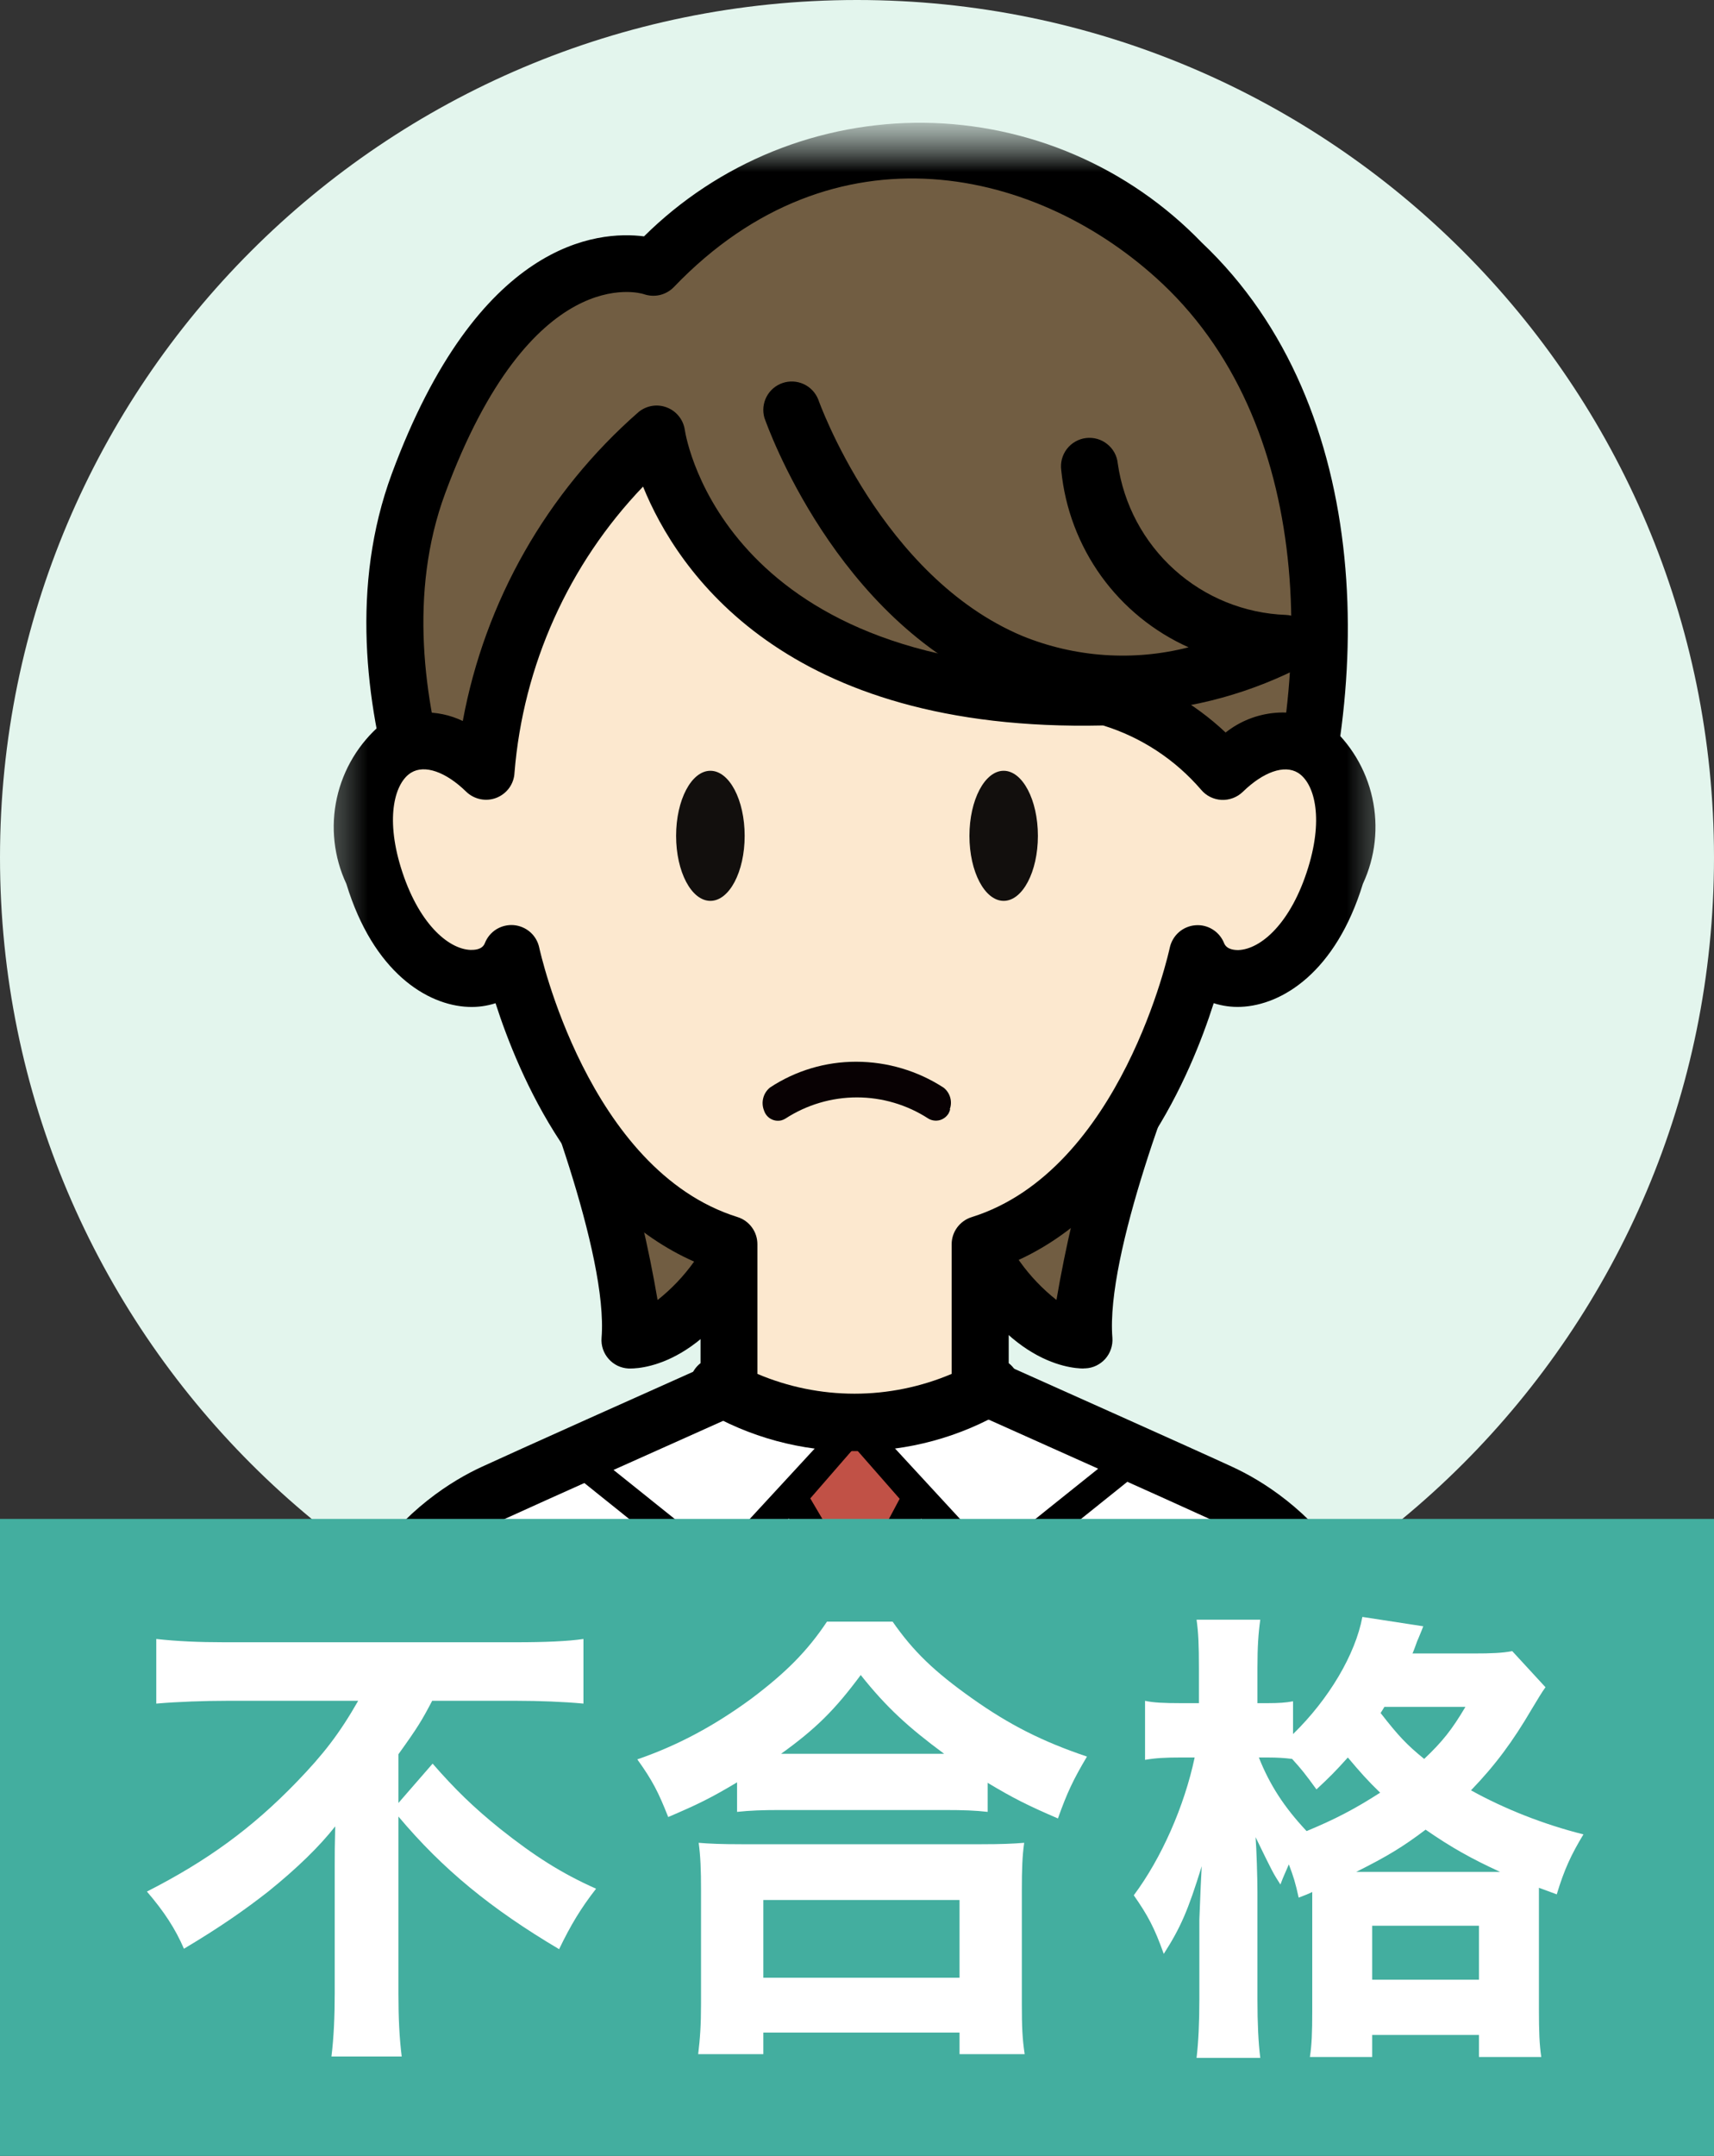 <svg width="35" height="44" viewBox="0 0 35 44" fill="none" xmlns="http://www.w3.org/2000/svg">
<rect x="0" y="0" width="35" height="44" fill="#333333" stroke="none"/>
<g clip-path="url(#clip0_2536_24076)">
<path d="M17.5 35C27.165 35 35 27.165 35 17.5C35 7.835 27.165 0 17.5 0C7.835 0 0 7.835 0 17.5C0 27.165 7.835 35 17.5 35Z" fill="#E3F5ED"/>
<mask id="mask0_2536_24076" style="mask-type:luminance" maskUnits="userSpaceOnUse" x="0" y="0" width="36" height="35">
<path d="M17.501 35C27.166 35 35.001 27.165 35.001 17.5C35.001 7.835 27.166 0 17.501 0C7.836 0 0.001 7.835 0.001 17.5C0.001 27.165 7.836 35 17.501 35Z" fill="white"/>
</mask>
<g mask="url(#mask0_2536_24076)">
<mask id="mask1_2536_24076" style="mask-type:luminance" maskUnits="userSpaceOnUse" x="6" y="2" width="23" height="36">
<path d="M28.75 2.5H6.25V37.5H28.75V2.5Z" fill="white"/>
</mask>
<g mask="url(#mask1_2536_24076)">
<mask id="mask2_2536_24076" style="mask-type:luminance" maskUnits="userSpaceOnUse" x="6" y="2" width="23" height="45">
<path d="M28.75 2.5H6.25V46.749H28.75V2.5Z" fill="white"/>
</mask>
<g mask="url(#mask2_2536_24076)">
<path d="M24.023 20.426C24.023 20.426 21.959 25.136 22.138 27.349C22.138 27.349 20.804 27.407 19.795 25.02" fill="#715D42"/>
<path d="M22.128 27.93C21.831 27.93 20.339 27.799 19.26 25.246C19.206 25.106 19.209 24.95 19.269 24.811C19.328 24.673 19.438 24.562 19.577 24.504C19.715 24.445 19.871 24.443 20.012 24.497C20.152 24.551 20.266 24.657 20.33 24.794C20.571 25.479 21.002 26.081 21.573 26.531C21.945 24.347 22.589 22.218 23.489 20.194C23.517 20.121 23.56 20.054 23.615 19.998C23.67 19.942 23.735 19.898 23.808 19.867C23.88 19.837 23.958 19.822 24.036 19.823C24.115 19.824 24.192 19.84 24.264 19.872C24.336 19.903 24.401 19.949 24.454 20.006C24.508 20.063 24.549 20.131 24.576 20.204C24.603 20.278 24.615 20.356 24.611 20.435C24.607 20.513 24.587 20.59 24.552 20.66C23.995 21.934 22.578 25.609 22.715 27.302C22.721 27.38 22.711 27.458 22.686 27.532C22.662 27.605 22.622 27.674 22.571 27.732C22.519 27.79 22.457 27.837 22.387 27.871C22.316 27.905 22.24 27.924 22.163 27.927H22.128" fill="black"/>
<path d="M10.977 20.426C10.977 20.426 13.041 25.136 12.863 27.349C12.863 27.349 14.196 27.407 15.205 25.02" fill="#715D42"/>
<path d="M12.873 27.93H12.836C12.758 27.926 12.682 27.907 12.612 27.874C12.542 27.84 12.479 27.793 12.428 27.734C12.376 27.676 12.337 27.608 12.312 27.534C12.287 27.46 12.278 27.383 12.284 27.305C12.42 25.611 11.004 21.93 10.446 20.663C10.384 20.521 10.381 20.361 10.437 20.218C10.493 20.074 10.604 19.959 10.746 19.897C10.887 19.835 11.047 19.832 11.19 19.888C11.334 19.944 11.449 20.055 11.511 20.196C12.411 22.221 13.055 24.349 13.428 26.532C13.997 26.082 14.428 25.479 14.67 24.794C14.734 24.657 14.848 24.551 14.988 24.497C15.129 24.443 15.285 24.445 15.423 24.504C15.562 24.563 15.672 24.673 15.732 24.811C15.791 24.95 15.794 25.106 15.74 25.246C14.661 27.799 13.169 27.93 12.873 27.93Z" fill="black"/>
<path d="M25.954 18.32C27.378 14.445 27.625 8.668 24.136 5.374C23.441 4.638 22.601 4.053 21.669 3.656C20.737 3.259 19.734 3.058 18.721 3.066C17.708 3.073 16.708 3.29 15.782 3.701C14.857 4.112 14.026 4.71 13.341 5.456C13.341 5.456 10.548 4.456 8.545 9.869C6.931 14.231 9.894 19.244 9.894 19.244" fill="#715D42"/>
<path d="M9.894 19.82C9.793 19.82 9.694 19.794 9.606 19.744C9.519 19.694 9.445 19.622 9.394 19.535C9.269 19.32 6.311 14.236 8.001 9.668C9.763 4.908 12.206 4.703 13.151 4.824C13.904 4.078 14.797 3.489 15.779 3.091C16.76 2.694 17.811 2.495 18.871 2.506C19.93 2.518 20.976 2.74 21.949 3.159C22.922 3.578 23.802 4.187 24.538 4.949C28.101 8.314 28.091 14.189 26.501 18.517C26.478 18.593 26.439 18.662 26.388 18.722C26.337 18.782 26.274 18.831 26.204 18.866C26.133 18.901 26.056 18.921 25.977 18.925C25.899 18.929 25.82 18.917 25.746 18.89C25.672 18.863 25.605 18.821 25.547 18.767C25.49 18.713 25.445 18.648 25.413 18.576C25.382 18.503 25.366 18.425 25.365 18.347C25.365 18.268 25.381 18.19 25.411 18.117C26.87 14.146 26.919 8.795 23.741 5.794C21.231 3.428 17.04 2.438 13.761 5.858C13.684 5.938 13.584 5.995 13.475 6.021C13.366 6.046 13.252 6.04 13.146 6.003C13.064 5.976 10.844 5.329 9.09 10.07C7.59 14.126 10.365 18.895 10.394 18.945C10.446 19.033 10.473 19.134 10.474 19.236C10.474 19.338 10.448 19.438 10.397 19.527C10.346 19.616 10.273 19.69 10.185 19.741C10.097 19.793 9.996 19.82 9.894 19.82Z" fill="black"/>
<path d="M16.157 8.342C16.157 8.342 18.992 16.54 26.231 13.13C25.251 13.089 24.316 12.707 23.589 12.049C22.861 11.391 22.387 10.5 22.247 9.529" fill="#715D42"/>
<path d="M22.876 14.541C22.032 14.542 21.195 14.372 20.418 14.041C17.059 12.626 15.668 8.693 15.609 8.526C15.568 8.383 15.584 8.229 15.653 8.097C15.722 7.965 15.839 7.865 15.98 7.817C16.121 7.769 16.275 7.777 16.411 7.839C16.546 7.901 16.652 8.013 16.708 8.151C16.72 8.188 17.997 11.769 20.875 12.979C21.953 13.418 23.144 13.5 24.271 13.211C23.558 12.892 22.942 12.39 22.485 11.756C22.029 11.121 21.748 10.378 21.671 9.6C21.66 9.523 21.665 9.445 21.684 9.37C21.704 9.296 21.738 9.225 21.785 9.164C21.832 9.102 21.891 9.051 21.959 9.012C22.026 8.974 22.1 8.949 22.177 8.94C22.254 8.931 22.332 8.937 22.406 8.958C22.48 8.979 22.55 9.015 22.61 9.064C22.671 9.112 22.721 9.172 22.758 9.24C22.795 9.308 22.818 9.383 22.825 9.46C22.945 10.296 23.354 11.063 23.982 11.628C24.609 12.193 25.415 12.519 26.259 12.55C26.389 12.556 26.512 12.606 26.61 12.69C26.709 12.775 26.776 12.89 26.801 13.017C26.826 13.144 26.808 13.276 26.75 13.392C26.692 13.508 26.596 13.601 26.479 13.656C25.358 14.214 24.127 14.517 22.875 14.543" fill="black"/>
<path d="M24.92 30.466C24.221 30.144 21.244 28.812 20.045 28.276L17.531 27.773L15.02 28.249C13.816 28.786 10.789 30.141 10.079 30.469C8.579 31.159 6.555 33.035 6.861 37.479C7.168 41.922 7.628 46.17 7.628 46.17H27.378C27.378 46.17 27.838 41.92 28.144 37.479C28.45 33.038 26.42 31.159 24.926 30.469" fill="white"/>
<path d="M27.893 46.748H7.106L7.05 46.229C7.05 46.186 6.585 41.917 6.281 37.515C5.924 32.322 8.648 30.486 9.835 29.938C10.503 29.629 13.221 28.413 14.783 27.715L14.845 27.688L17.535 27.177L20.285 27.745C21.246 28.175 24.44 29.602 25.166 29.938C26.354 30.486 29.079 32.321 28.72 37.515C28.416 41.919 27.956 46.186 27.953 46.229L27.893 46.748ZM8.15 45.586H26.848C26.973 44.32 27.316 40.92 27.556 37.435C27.854 33.125 25.879 31.549 24.681 30.992C23.974 30.666 20.896 29.29 19.871 28.831L17.533 28.361L15.2 28.804C13.633 29.505 10.981 30.691 10.325 30.992C9.121 31.547 7.146 33.124 7.444 37.435C7.684 40.92 8.023 44.32 8.154 45.586" fill="black"/>
<path d="M17.499 29.034H17.449H17.386L17.442 29.098L17.499 29.034Z" fill="white"/>
<path d="M17.445 29.387C17.404 29.388 17.363 29.379 17.325 29.362C17.287 29.345 17.254 29.32 17.226 29.289L17.17 29.225C17.133 29.183 17.108 29.131 17.1 29.075C17.092 29.019 17.1 28.962 17.124 28.911C17.147 28.86 17.185 28.817 17.233 28.787C17.281 28.757 17.336 28.741 17.393 28.742H17.43L17.448 28.98H17.454L17.464 28.749H17.5C17.556 28.749 17.611 28.765 17.657 28.795C17.704 28.825 17.742 28.868 17.765 28.919C17.788 28.97 17.796 29.026 17.788 29.081C17.779 29.136 17.756 29.188 17.719 29.23L17.664 29.294C17.637 29.325 17.603 29.35 17.565 29.367C17.527 29.385 17.487 29.394 17.445 29.394V29.387Z" fill="black"/>
<path d="M18.716 30.547L17.444 29.098L16.184 30.547L16.921 31.797L15.691 46.163H19.159L18.053 31.788L18.716 30.547Z" fill="#C15146"/>
<path d="M19.159 46.459H15.693C15.652 46.459 15.613 46.45 15.576 46.434C15.539 46.417 15.507 46.394 15.479 46.364C15.452 46.335 15.432 46.3 15.419 46.262C15.406 46.224 15.4 46.184 15.404 46.144L16.626 31.871L15.935 30.696C15.904 30.644 15.891 30.583 15.896 30.523C15.902 30.462 15.926 30.405 15.966 30.359L17.226 28.909C17.253 28.877 17.287 28.852 17.325 28.835C17.363 28.818 17.404 28.809 17.445 28.809C17.486 28.809 17.527 28.817 17.565 28.834C17.603 28.852 17.637 28.876 17.664 28.907L18.936 30.358C18.975 30.402 19 30.457 19.006 30.516C19.013 30.575 19.002 30.634 18.974 30.686L18.349 31.856L19.449 46.146C19.452 46.186 19.447 46.226 19.433 46.264C19.42 46.302 19.399 46.337 19.372 46.366C19.345 46.395 19.312 46.419 19.275 46.435C19.238 46.451 19.199 46.459 19.159 46.459ZM16.008 45.877H18.845L17.769 31.815C17.765 31.76 17.776 31.705 17.803 31.656L18.371 30.589L17.451 29.54L16.546 30.581L17.179 31.656C17.209 31.708 17.223 31.769 17.218 31.829L16.008 45.877Z" fill="black"/>
<path d="M14.685 32.392C14.619 32.393 14.555 32.37 14.504 32.329L11.504 29.924L11.866 29.47L14.659 31.706L17.248 28.901L17.675 29.295L14.903 32.295C14.876 32.325 14.842 32.348 14.806 32.364C14.769 32.381 14.729 32.389 14.689 32.389" fill="black"/>
<path d="M20.228 32.392C20.188 32.392 20.148 32.384 20.111 32.368C20.074 32.352 20.041 32.328 20.014 32.299L17.243 29.299L17.67 28.905L20.258 31.71L23.05 29.474L23.413 29.927L20.413 32.333C20.361 32.374 20.297 32.396 20.231 32.396" fill="black"/>
<path d="M9.926 15.745C8.451 14.309 6.9 15.495 7.628 17.87C8.355 20.245 10.098 20.34 10.443 19.46C10.443 19.46 11.458 24.325 14.886 25.398V28.212L14.661 28.282C15.508 28.777 16.471 29.037 17.451 29.037C18.431 29.037 19.394 28.777 20.24 28.282L20.015 28.212V25.396C23.444 24.324 24.459 19.459 24.459 19.459C24.804 20.334 26.546 20.244 27.274 17.869C28.001 15.494 26.45 14.306 24.975 15.744C24.35 15.014 23.524 14.485 22.6 14.221C14.211 14.432 13.408 8.859 13.408 8.859C11.403 10.62 10.155 13.087 9.926 15.745Z" fill="#FCE8CF"/>
<path d="M17.45 29.616C16.364 29.622 15.297 29.332 14.363 28.779C14.281 28.73 14.213 28.663 14.165 28.582C14.116 28.501 14.087 28.41 14.081 28.315C14.076 28.221 14.093 28.127 14.132 28.041C14.171 27.954 14.23 27.879 14.305 27.821V25.804C11.786 24.774 10.591 21.94 10.119 20.475C9.94 20.532 9.753 20.558 9.565 20.55C8.721 20.517 7.624 19.843 7.073 18.04C6.817 17.493 6.749 16.877 6.879 16.287C7.009 15.698 7.329 15.167 7.79 14.777C8.041 14.633 8.323 14.552 8.612 14.541C8.902 14.53 9.189 14.59 9.45 14.715C9.902 12.268 11.168 10.045 13.041 8.408C13.121 8.343 13.216 8.3 13.318 8.284C13.42 8.268 13.524 8.279 13.62 8.317C13.716 8.354 13.8 8.416 13.864 8.497C13.928 8.577 13.969 8.673 13.984 8.775C14.015 8.979 14.848 13.834 22.587 13.64C22.637 13.638 22.688 13.643 22.736 13.655C23.593 13.895 24.38 14.34 25.027 14.95C25.319 14.719 25.673 14.579 26.044 14.548C26.415 14.517 26.787 14.597 27.113 14.776C27.574 15.166 27.894 15.697 28.023 16.286C28.153 16.876 28.085 17.492 27.83 18.039C27.277 19.841 26.18 20.516 25.337 20.549C25.15 20.557 24.962 20.531 24.784 20.474C24.317 21.939 23.116 24.773 20.598 25.802V27.821C20.672 27.879 20.732 27.954 20.77 28.041C20.809 28.127 20.827 28.221 20.821 28.315C20.816 28.41 20.787 28.501 20.738 28.582C20.689 28.663 20.621 28.73 20.54 28.779C19.606 29.332 18.538 29.622 17.453 29.616M15.466 28.04C16.093 28.306 16.768 28.444 17.449 28.444C18.131 28.444 18.805 28.306 19.433 28.04V25.396C19.432 25.272 19.472 25.152 19.545 25.052C19.619 24.952 19.722 24.878 19.84 24.841C22.898 23.885 23.879 19.385 23.887 19.341C23.914 19.219 23.978 19.109 24.072 19.026C24.166 18.944 24.283 18.894 24.408 18.884C24.532 18.873 24.656 18.903 24.762 18.969C24.868 19.035 24.95 19.133 24.996 19.249C25.05 19.384 25.218 19.39 25.289 19.39C25.746 19.372 26.364 18.844 26.715 17.701C27.035 16.659 26.829 15.971 26.503 15.771C26.226 15.602 25.796 15.754 25.378 16.161C25.32 16.217 25.252 16.26 25.177 16.288C25.102 16.316 25.022 16.329 24.942 16.325C24.863 16.321 24.784 16.3 24.713 16.265C24.641 16.229 24.578 16.179 24.526 16.117C23.996 15.501 23.303 15.046 22.526 14.806C16.009 14.954 13.826 11.641 13.131 9.931C11.61 11.518 10.683 13.581 10.506 15.771C10.501 15.883 10.463 15.99 10.398 16.081C10.332 16.172 10.242 16.241 10.139 16.282C10.035 16.323 9.921 16.333 9.812 16.311C9.702 16.289 9.601 16.236 9.521 16.159C9.102 15.75 8.671 15.601 8.396 15.769C8.07 15.967 7.865 16.656 8.184 17.699C8.534 18.841 9.152 19.371 9.61 19.387C9.681 19.387 9.85 19.387 9.902 19.246C9.948 19.13 10.03 19.032 10.136 18.966C10.242 18.901 10.367 18.871 10.491 18.881C10.616 18.892 10.733 18.942 10.827 19.024C10.921 19.106 10.985 19.217 11.011 19.339C11.021 19.384 12.002 23.884 15.06 24.839C15.178 24.876 15.282 24.95 15.355 25.051C15.428 25.151 15.467 25.272 15.466 25.396V28.04Z" fill="black"/>
<path d="M15.206 17.059C15.206 17.793 14.893 18.386 14.506 18.386C14.12 18.386 13.806 17.794 13.806 17.059C13.806 16.324 14.12 15.731 14.506 15.731C14.893 15.731 15.206 16.324 15.206 17.059Z" fill="#120F0D"/>
<path d="M21.194 17.059C21.194 17.793 20.88 18.386 20.495 18.386C20.11 18.386 19.796 17.794 19.796 17.059C19.796 16.324 20.11 15.731 20.495 15.731C20.88 15.731 21.194 16.324 21.194 17.059Z" fill="#120F0D"/>
<path d="M19.402 22.638C19.396 22.669 19.384 22.698 19.369 22.726C19.348 22.759 19.322 22.789 19.29 22.812C19.258 22.836 19.222 22.853 19.183 22.863C19.145 22.872 19.105 22.874 19.066 22.868C19.026 22.862 18.989 22.849 18.955 22.828C18.521 22.547 18.015 22.397 17.498 22.397C16.981 22.397 16.475 22.547 16.041 22.828C16.014 22.845 15.985 22.858 15.954 22.866C15.881 22.883 15.804 22.872 15.739 22.835C15.673 22.798 15.625 22.737 15.602 22.666C15.569 22.584 15.563 22.494 15.586 22.408C15.608 22.323 15.658 22.247 15.727 22.193C16.247 21.851 16.856 21.669 17.477 21.669H17.485C18.119 21.67 18.739 21.854 19.27 22.199C19.334 22.25 19.381 22.32 19.403 22.398C19.426 22.477 19.423 22.561 19.395 22.638" fill="#080103"/>
</g>
</g>
</g>
</g>
<rect y="31" width="35" height="13" fill="#43AE9F"/>
<path d="M26.796 38.758V38.614C26.701 38.662 26.662 38.672 26.519 38.729C26.452 38.423 26.413 38.299 26.318 38.05C26.251 38.212 26.222 38.26 26.146 38.461C25.993 38.222 25.993 38.222 25.639 37.495C25.658 37.725 25.677 38.327 25.677 38.614V40.804C25.677 41.292 25.696 41.694 25.735 42H24.434C24.472 41.675 24.491 41.283 24.491 40.804V39.178C24.51 38.643 24.529 38.279 24.539 38.088C24.262 38.987 24.108 39.341 23.764 39.877C23.573 39.341 23.439 39.093 23.152 38.681C23.716 37.926 24.185 36.864 24.395 35.869H24.099C23.802 35.869 23.602 35.879 23.382 35.917V34.712C23.544 34.75 23.774 34.76 24.108 34.76H24.482V34.052C24.482 33.574 24.472 33.325 24.434 33.057H25.735C25.696 33.335 25.677 33.603 25.677 34.042V34.76H25.887C26.108 34.76 26.261 34.75 26.404 34.722V35.391C27.14 34.674 27.676 33.765 27.82 33L29.063 33.191C29.034 33.268 29.034 33.268 28.967 33.43C28.948 33.469 28.929 33.517 28.91 33.574C28.891 33.622 28.881 33.66 28.843 33.746H30.077C30.469 33.746 30.679 33.736 30.88 33.698L31.559 34.435C31.463 34.569 31.435 34.626 31.282 34.875C30.89 35.544 30.536 36.022 30.038 36.539C30.727 36.921 31.53 37.237 32.334 37.438C32.085 37.849 31.942 38.155 31.789 38.662L31.425 38.528V41.015C31.425 41.455 31.435 41.732 31.473 41.981H30.201V41.531H28.02V41.981H26.748C26.787 41.732 26.796 41.474 26.796 41.044V38.758ZM25.897 35.869H25.706C25.926 36.424 26.222 36.883 26.681 37.371C27.255 37.132 27.647 36.931 28.183 36.587C27.925 36.338 27.781 36.175 27.523 35.869C27.265 36.156 27.15 36.271 26.882 36.52C26.653 36.204 26.576 36.108 26.385 35.898C26.241 35.879 26.079 35.869 25.897 35.869ZM27.695 38.203H30.631C30.048 37.935 29.637 37.706 29.111 37.342C28.642 37.696 28.326 37.887 27.695 38.203ZM29.924 34.836H28.269C28.24 34.884 28.231 34.903 28.192 34.961C28.556 35.429 28.728 35.611 29.082 35.898C29.455 35.544 29.646 35.305 29.924 34.836ZM28.02 39.303V40.403H30.201V39.303H28.02Z" fill="white"/>
<path d="M15.051 36.979V36.376C14.506 36.701 14.248 36.826 13.645 37.084C13.444 36.577 13.329 36.347 13.014 35.907C13.846 35.621 14.592 35.219 15.348 34.664C16.046 34.138 16.486 33.698 16.887 33.096H18.227C18.647 33.698 19.068 34.109 19.852 34.664C20.608 35.2 21.287 35.544 22.196 35.85C21.918 36.319 21.794 36.577 21.603 37.113C20.981 36.845 20.694 36.701 20.168 36.386V36.979C19.919 36.95 19.68 36.941 19.288 36.941H15.912C15.587 36.941 15.309 36.95 15.051 36.979ZM15.95 35.793H19.279C18.542 35.248 18.102 34.846 17.576 34.186C17.05 34.894 16.668 35.276 15.95 35.793ZM15.587 41.923H14.257C14.296 41.598 14.315 41.331 14.315 40.891V38.576C14.315 38.165 14.305 37.887 14.267 37.61C14.487 37.629 14.736 37.639 15.137 37.639H20.044C20.445 37.639 20.684 37.629 20.914 37.61C20.876 37.878 20.866 38.146 20.866 38.576V40.9C20.866 41.359 20.876 41.608 20.924 41.923H19.594V41.483H15.587V41.923ZM15.587 38.777V40.364H19.594V38.777H15.587Z" fill="white"/>
<path d="M7.314 34.712H4.616C4.186 34.712 3.622 34.731 3.191 34.769V33.45C3.612 33.497 4.062 33.517 4.578 33.517H10.537C11.13 33.517 11.598 33.497 11.914 33.45V34.769C11.512 34.731 10.996 34.712 10.565 34.712H8.825C8.614 35.114 8.528 35.257 8.136 35.802V36.797L8.834 35.994C9.293 36.52 9.666 36.883 10.211 37.323C10.91 37.878 11.464 38.232 12.172 38.547C11.866 38.939 11.656 39.284 11.417 39.781C10.03 38.959 9.045 38.155 8.136 37.074V40.69C8.136 41.178 8.155 41.589 8.203 41.971H6.768C6.816 41.589 6.835 41.149 6.835 40.68V38.069C6.835 37.801 6.835 37.715 6.845 37.275C6.52 37.687 6.07 38.127 5.477 38.605C4.999 38.978 4.511 39.322 3.756 39.772C3.583 39.37 3.354 39.016 3 38.605C4.243 37.973 5.152 37.304 6.051 36.376C6.606 35.802 6.931 35.382 7.314 34.712Z" fill="white"/>
<defs>
<clipPath id="clip0_2536_24076">
<rect width="35" height="35" fill="white"/>
</clipPath>
</defs>
</svg>
